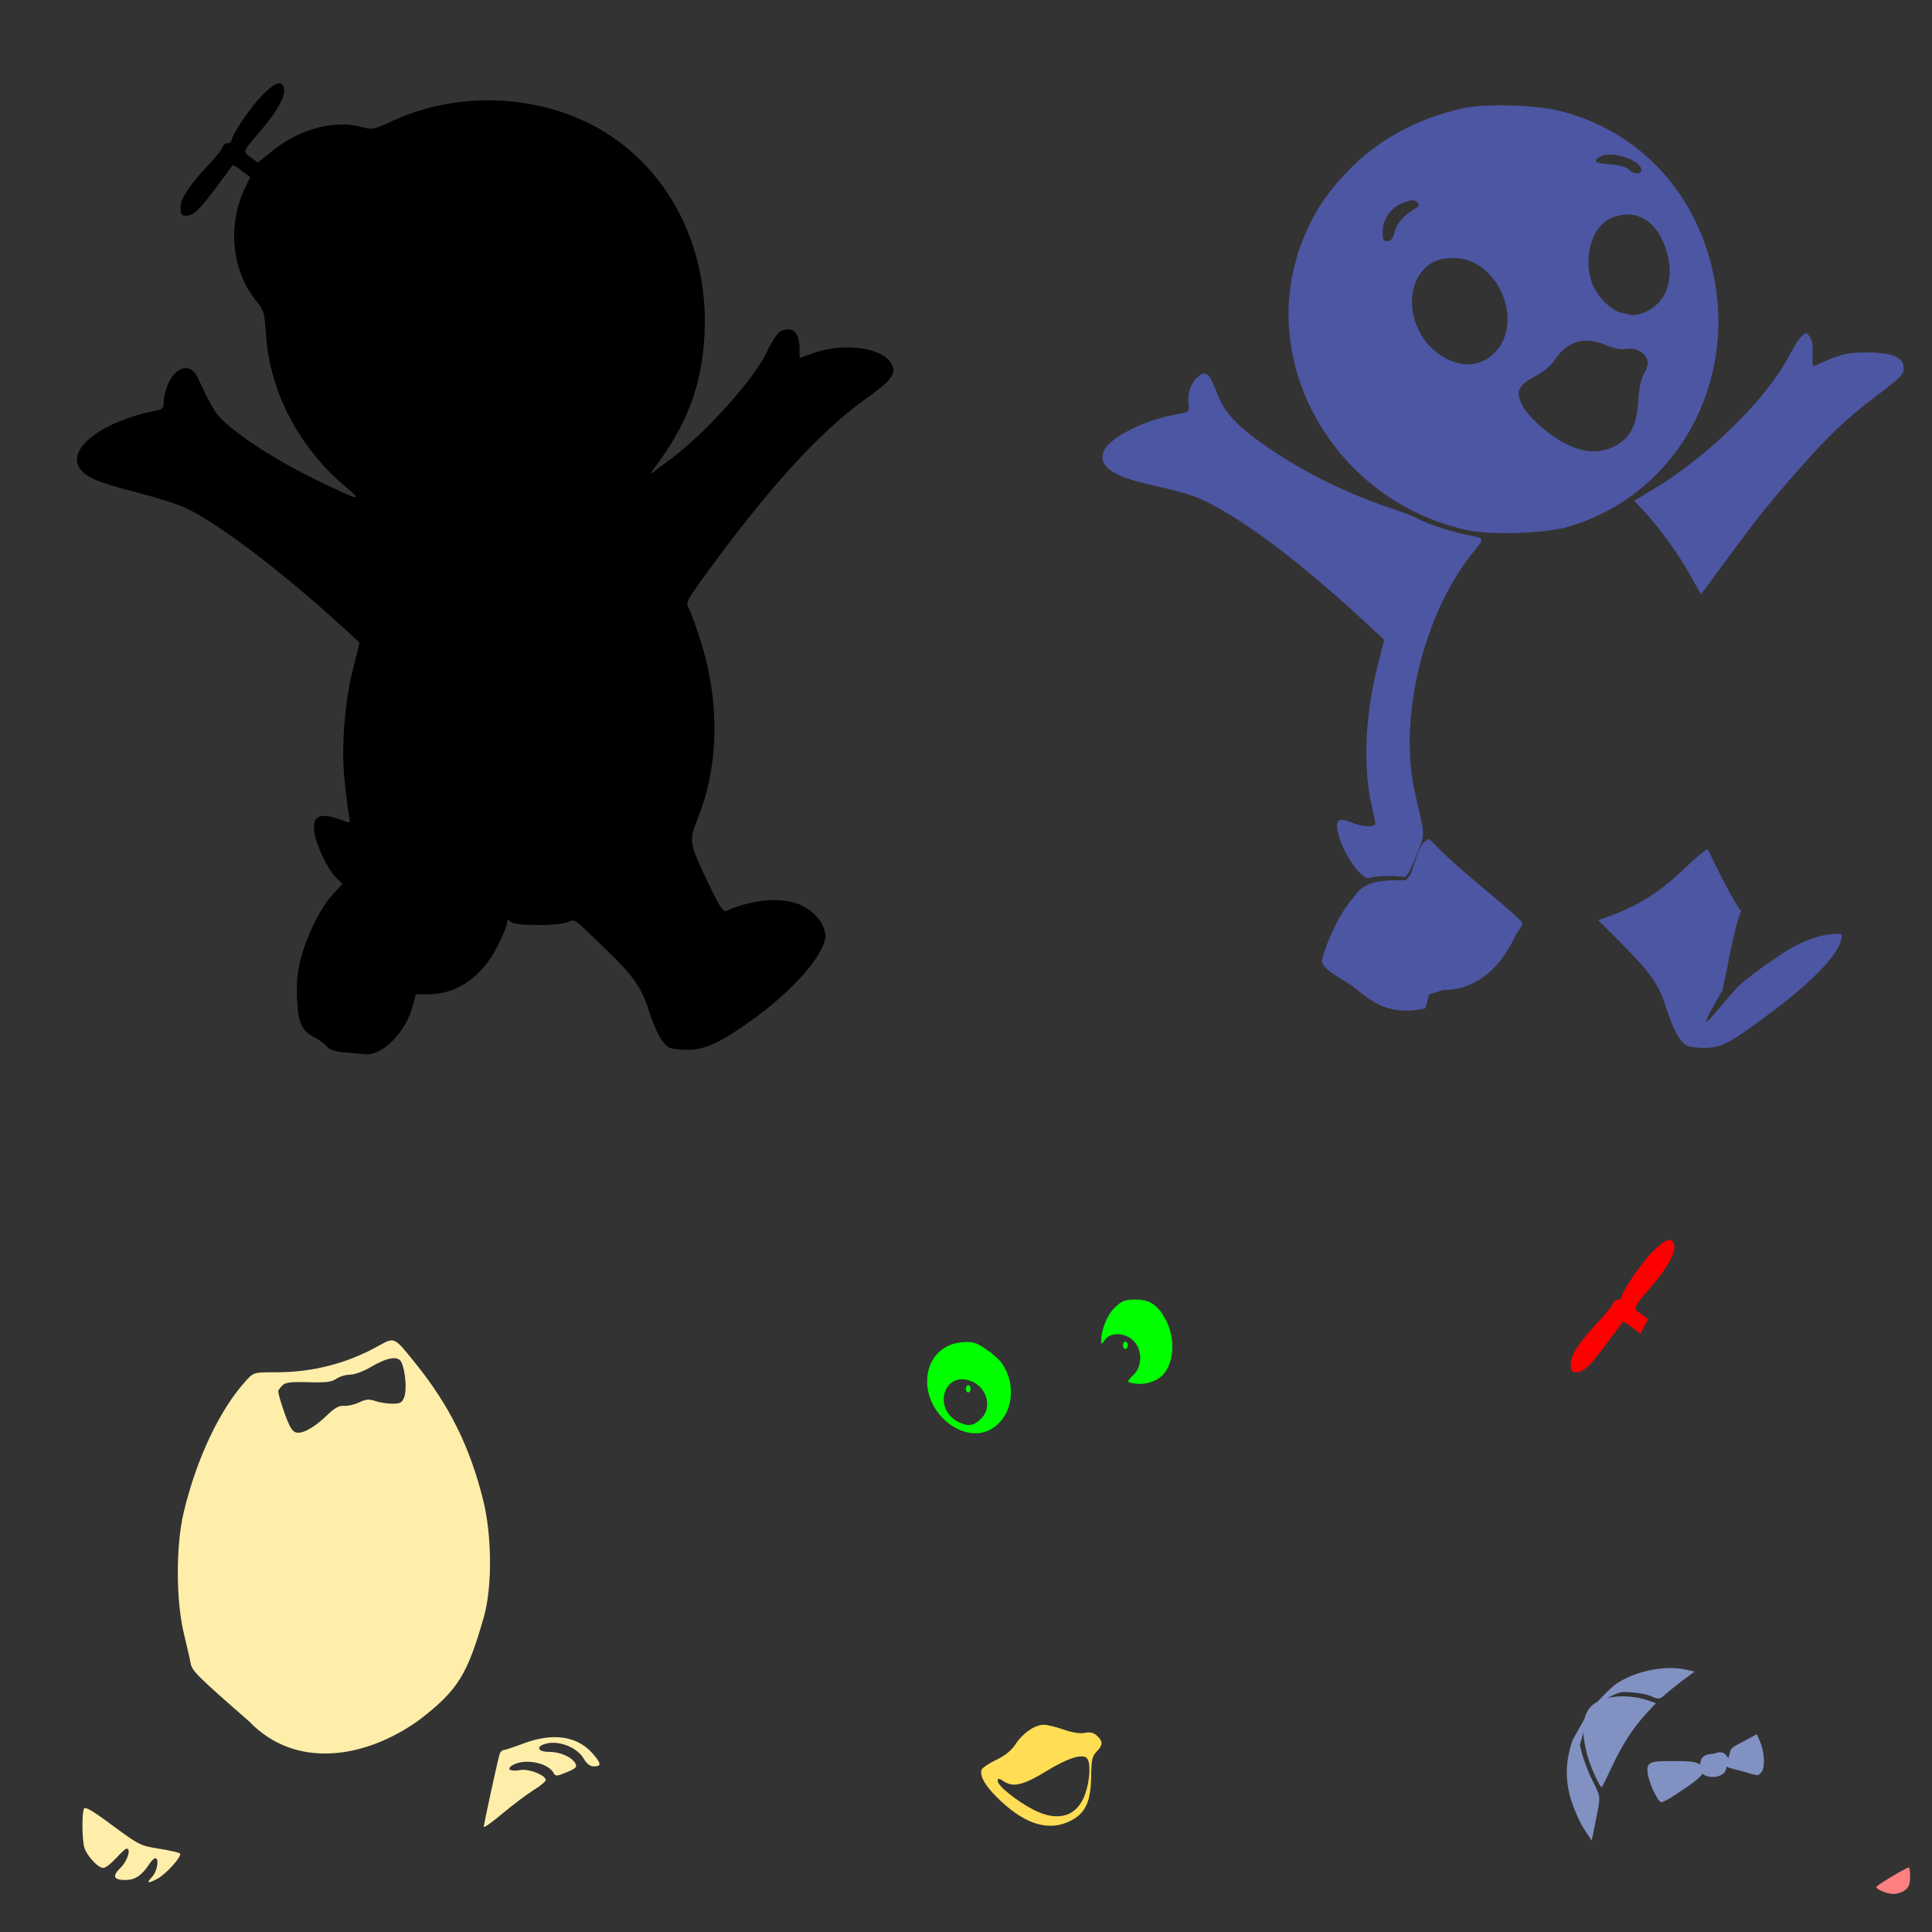 <?xml version="1.0" encoding="UTF-8" standalone="no"?>
<!-- Created with Inkscape (http://www.inkscape.org/) -->

<svg
   xmlns:dc="http://purl.org/dc/elements/1.1/"
   xmlns:cc="http://creativecommons.org/ns#"
   xmlns:rdf="http://www.w3.org/1999/02/22-rdf-syntax-ns#"
   xmlns:svg="http://www.w3.org/2000/svg"
   xmlns="http://www.w3.org/2000/svg"
   xmlns:sodipodi="http://sodipodi.sourceforge.net/DTD/sodipodi-0.dtd"
   xmlns:inkscape="http://www.inkscape.org/namespaces/inkscape"
   width="1080"
   height="1080"
   id="svg2"
   sodipodi:version="0.32"
   inkscape:version="0.47 r22583"
   sodipodi:docname="PabloPenguin.svg"
   inkscape:output_extension="org.inkscape.output.svg.inkscape"
   version="1.1">
  <rect width="100%" height="100%" fill="#333333" stroke="none"/>
  <defs
     id="defs4">
    <inkscape:perspective
       sodipodi:type="inkscape:persp3d"
       inkscape:vp_x="0 : 526.18109 : 1"
       inkscape:vp_y="0 : 1000 : 0"
       inkscape:vp_z="744.09448 : 526.18109 : 1"
       inkscape:persp3d-origin="372.04724 : 350.78739 : 1"
       id="perspective10" />
    <inkscape:perspective
       id="perspective2390"
       inkscape:persp3d-origin="372.04724 : 350.78739 : 1"
       inkscape:vp_z="744.09448 : 526.18109 : 1"
       inkscape:vp_y="0 : 1000 : 0"
       inkscape:vp_x="0 : 526.18109 : 1"
       sodipodi:type="inkscape:persp3d" />
    <inkscape:perspective
       id="perspective2403"
       inkscape:persp3d-origin="372.04724 : 350.78739 : 1"
       inkscape:vp_z="744.09448 : 526.18109 : 1"
       inkscape:vp_y="0 : 1000 : 0"
       inkscape:vp_x="0 : 526.18109 : 1"
       sodipodi:type="inkscape:persp3d" />
    <inkscape:perspective
       id="perspective2947"
       inkscape:persp3d-origin="372.04724 : 350.78739 : 1"
       inkscape:vp_z="744.09448 : 526.18109 : 1"
       inkscape:vp_y="0 : 1000 : 0"
       inkscape:vp_x="0 : 526.18109 : 1"
       sodipodi:type="inkscape:persp3d" />
    <inkscape:perspective
       id="perspective2960"
       inkscape:persp3d-origin="372.04724 : 350.78739 : 1"
       inkscape:vp_z="744.09448 : 526.18109 : 1"
       inkscape:vp_y="0 : 1000 : 0"
       inkscape:vp_x="0 : 526.18109 : 1"
       sodipodi:type="inkscape:persp3d" />
    <inkscape:perspective
       id="perspective3254"
       inkscape:persp3d-origin="372.04724 : 350.78739 : 1"
       inkscape:vp_z="744.09448 : 526.18109 : 1"
       inkscape:vp_y="0 : 1000 : 0"
       inkscape:vp_x="0 : 526.18109 : 1"
       sodipodi:type="inkscape:persp3d" />
    <inkscape:perspective
       id="perspective3267"
       inkscape:persp3d-origin="372.04724 : 350.78739 : 1"
       inkscape:vp_z="744.09448 : 526.18109 : 1"
       inkscape:vp_y="0 : 1000 : 0"
       inkscape:vp_x="0 : 526.18109 : 1"
       sodipodi:type="inkscape:persp3d" />
  </defs>
  <sodipodi:namedview
     id="base"
     pagecolor="#ffffff"
     bordercolor="#666666"
     borderopacity="1.0"
     gridtolerance="10000"
     guidetolerance="10"
     objecttolerance="10"
     inkscape:pageopacity="0.0"
     inkscape:pageshadow="2"
     inkscape:zoom="0.24924633"
     inkscape:cx="171.08695"
     inkscape:cy="648.97935"
     inkscape:document-units="px"
     inkscape:current-layer="layer1"
     showgrid="false"
     inkscape:window-width="1280"
     inkscape:window-height="1002"
     inkscape:window-x="1148"
     inkscape:window-y="-4"
     inkscape:window-maximized="0" />
  <g
     inkscape:label="Layer 1"
     inkscape:groupmode="layer"
     id="layer1"
     transform="translate(0,27.638)">
    <path
       style="fill:#000000"
       d="m 193.091,560.72 c -6.081,-0.577 -9.086,-1.532 -10.375,-3.295 -0.998,-1.365 -3.793,-3.491 -6.211,-4.725 -7.931,-4.047 -9.94,-8.36 -10.458,-22.456 -0.357,-9.7 0.188,-14.961 2.377,-22.937 3.642,-13.274 10.976,-27.809 17.732,-35.137 l 5.311,-5.762 -3.413,-3.206 c -4.688,-4.404 -11.587,-18.854 -12.386,-25.943 -1.09,-9.67 3.468,-11.112 17.737,-5.613 2.254,0.869 2.464,0.511 1.732,-2.95 -0.458,-2.166 -1.581,-11.056 -2.494,-19.756 -2.011,-19.16 0.01,-44.697 5.088,-64.281 1.785,-6.886 3.246,-12.716 3.246,-12.957 0,-0.241 -7.147,-6.824 -15.881,-14.629 -32.282,-28.847 -63.987,-52.535 -81.434,-60.844 -4.089,-1.947 -17.027,-6 -28.752,-9.006 -20.981,-5.38 -27.935,-8.515 -30.812,-13.89 -5.99,-11.192 14.32,-25.882 43.682,-31.594 3.13,-0.609 3.722,-1.412 3.747,-5.09 0.016,-2.402 1.181,-6.903 2.588,-10.002 4.485,-9.878 12.634,-11.437 16.462,-3.15 8.163,17.672 10.111,20.752 16.6,26.241 12.048,10.192 29.295,20.966 48.795,30.483 25.007,12.205 27.551,12.859 17.512,4.504 -26.222,-21.822 -42.737,-53.337 -44.824,-85.534 -0.793,-12.235 -1.062,-13.11 -5.922,-19.258 -13.247,-16.759 -15.633,-41.814 -5.919,-62.151 l 3.043,-6.371 -4.674,-3.565 c -2.57,-1.961 -4.874,-3.351 -5.119,-3.09 -0.245,0.261 -4.253,5.624 -8.908,11.917 -9.716,13.139 -12.91,16.157 -17.163,16.22 -2.57,0.038 -3.041,-0.671 -3.041,-4.582 0,-5.079 5.035,-12.679 16.187,-24.432 3.527,-3.717 6.782,-7.822 7.234,-9.123 0.452,-1.301 1.754,-2.365 2.892,-2.365 1.138,0 2.07,-0.565 2.07,-1.255 0,-2.98 10.671,-18.786 17.191,-25.464 7.429,-7.609 11.527,-8.758 12.287,-3.444 0.595,4.157 -3.969,12.415 -12.223,22.118 -11.43,13.435 -11.061,12.526 -6.469,15.921 l 4.022,2.974 8.322,-6.706 c 14.881,-11.991 34.347,-17.256 49.181,-13.302 6.636,1.769 6.953,1.711 17.571,-3.196 31.386,-14.505 69.306,-15.439 101.61,-2.504 46.738,18.715 75.47,66.24 73.046,120.827 -1.281,28.859 -9.627,51.267 -28.238,75.822 -1.69,2.23 -2.178,3.377 -1.083,2.548 1.095,-0.829 5.944,-4.454 10.776,-8.056 18.889,-14.08 45.367,-43.45 52.778,-58.542 5.333,-10.86 7.844,-13.667 12.225,-13.667 4.527,0 6.633,3.652 6.633,11.504 l 0,4.57 7.772,-2.804 c 16.734,-6.037 38.56,-3.095 43.507,5.865 3.101,5.617 0.438,9.268 -14.463,19.834 -25.771,18.272 -55.82,51.51 -92.066,101.838 -8.222,11.417 -8.395,11.829 -6.49,15.543 1.076,2.099 3.884,9.853 6.239,17.233 11.044,34.596 10.53,70.101 -1.446,99.868 -5.087,12.645 -4.921,13.603 6.442,37.201 6.08,12.627 7.786,15.154 9.682,14.348 14.404,-6.12 28.642,-7.59 39.285,-4.055 7.928,2.633 14.559,9.563 15.878,16.594 1.685,8.981 -14.89,29.249 -37.842,46.276 -18.945,14.053 -29.012,18.965 -38.872,18.965 -4.447,0 -9.208,-0.601 -10.58,-1.335 -3.744,-2.004 -7.602,-9.028 -11.227,-20.442 -4.118,-12.968 -8.62,-19.462 -23.363,-33.703 -19.758,-19.085 -17.732,-17.607 -21.892,-15.964 -5.673,2.241 -29.172,2.223 -31.881,-0.025 -1.927,-1.599 -2.227,-1.524 -2.227,0.559 0,1.324 -2.28,6.958 -5.066,12.521 -8.743,17.455 -22.767,27.303 -38.88,27.303 l -6.971,0 -2.162,7.776 c -3.748,13.481 -16.571,26.409 -25.597,25.808 -1.702,-0.113 -6.947,-0.572 -11.655,-1.019 z"
       id="path3315" />
    <path
       id="path3330"
       style="fill:#ffeeaa"
       d="m 87.796,1022.715 c 4.929,-2.549 14.257,-12.929 12.798,-14.242 -0.627,-0.564 -5.924,-1.772 -11.771,-2.683 -10.249,-1.597 -11.179,-2.062 -25.9,-12.954 -11.787,-8.722 -15.45,-10.826 -16.064,-9.227 -1.054,2.748 -1.014,15.281 0.066,20.684 0.949,4.745 7.62,12.252 10.888,12.252 1.144,0 4.303,-2.433 7.022,-5.407 2.718,-2.974 5.385,-5.406 5.926,-5.406 2.632,0 0.534,6.877 -3.217,10.545 -5.013,4.901 -4.204,7.026 2.675,7.026 5.261,0 9.049,-2.543 13.179,-8.846 1.196,-1.825 2.713,-3.318 3.37,-3.318 2.364,0 1.135,7.324 -1.743,10.388 -3.38,3.598 -2.566,3.947 2.77,1.188 z M 298.448,972.94 c 3.886,-2.407 6.891,-4.985 6.678,-5.728 -0.808,-2.814 -9.632,-6.183 -14.104,-5.386 -5.949,1.06 -8.351,-0.575 -4.214,-2.868 6.705,-3.717 19.429,-1.236 22.585,4.404 1.152,2.058 1.725,2.035 7.385,-0.306 5.153,-2.131 5.931,-2.92 4.861,-4.921 -1.908,-3.566 -8.477,-6.466 -14.644,-6.466 -7.103,0 -7.604,-3.533 -0.685,-4.831 7.057,-1.324 16.432,2.638 19.817,8.377 1.87,3.169 3.684,4.564 5.938,4.564 4.279,0 4.094,-1.643 -0.818,-7.237 -8.621,-9.819 -22.276,-11.757 -38.789,-5.505 -5.052,1.913 -9.936,3.535 -10.855,3.604 -0.918,0.07 -1.962,1.09 -2.318,2.267 -1.115,3.682 -8.852,39.218 -8.852,40.656 0,0.752 4.714,-2.596 10.475,-7.44 5.761,-4.843 13.655,-10.776 17.541,-13.183 z m -64.489,-38.823 c 22.405,-17.085 27.37,-25.871 36.684,-58.411 4.606,-17.189 4.341,-45.183 -0.614,-65.048 -7.347,-29.454 -18.851,-52.693 -37.584,-75.922 -12.563,-15.578 -11.56,-15.138 -21.749,-9.537 -17.161,9.433 -36.135,14.268 -55.991,14.268 -12.739,0 -12.856,0.031 -16.889,4.393 -14.811,16.02 -28.054,43.962 -35.219,74.305 -4.31,18.255 -4.231,49.223 0.172,67.275 1.722,7.062 3.429,14.559 3.793,16.661 0.736,4.248 3.814,7.312 32.68,32.523 25.877,26.967 64.719,20.892 94.716,-0.507 z m -72.963,-166.841 c -2.402,-5.604 -5.426,-15.18 -5.442,-17.238 -0.01,-0.504 0.995,-1.92 2.22,-3.145 1.806,-1.806 4.576,-2.16 14.611,-1.868 9.856,0.287 13.048,-0.106 15.643,-1.923 1.793,-1.256 5.227,-2.284 7.631,-2.284 2.457,0 7.478,-1.832 11.469,-4.185 9.285,-5.475 15.245,-6.505 17.141,-2.962 2.274,4.25 3.261,15.612 1.707,19.65 -1.22,3.169 -2.203,3.717 -6.67,3.717 -2.881,0 -7.166,-0.672 -9.521,-1.493 -3.456,-1.205 -5.204,-1.056 -9.053,0.771 -2.624,1.245 -6.413,2.115 -8.421,1.932 -2.661,-0.242 -5.114,1.075 -9.049,4.856 -6.853,6.585 -12.675,10.141 -16.613,10.148 -2.368,0.004 -3.688,-1.391 -5.653,-5.976 z"
       sodipodi:nodetypes="csssssssssssssccsssssssssssssssscccsssssssscccssssssssssssssc" />
    <path
       id="path3477"
       style="fill:#ffdd55"
       d="m 598.36,990.241 c 8.438,-4.255 11.388,-10.568 11.602,-24.832 0.139,-9.263 0.614,-11.427 3.041,-13.854 3.577,-3.577 3.63,-5.829 0.209,-8.925 -1.911,-1.729 -3.85,-2.177 -6.841,-1.578 -2.643,0.529 -6.977,-0.15 -11.816,-1.851 -4.203,-1.477 -9.184,-2.684 -11.068,-2.681 -4.995,0.007 -11.585,4.512 -15.703,10.736 -2.452,3.705 -5.94,6.547 -10.937,8.911 -4.036,1.909 -7.679,4.362 -8.097,5.45 -1.42,3.701 2.601,10.12 11.377,18.162 14.025,12.851 26.646,16.305 38.232,10.462 z m -20.927,-6.381 c -9.501,-4.998 -19.673,-13.22 -19.673,-15.901 0,-1.714 0.54,-1.666 3.557,0.311 5.179,3.394 10.962,1.935 23.978,-6.047 12.029,-7.377 20.541,-9.881 22.589,-6.647 1.886,2.979 1.33,12.086 -1.187,19.428 -4.416,12.88 -15.333,16.184 -29.263,8.856 z" />
    <path
       style="fill:#ff8080"
       d="m 1064.763,1029.07 c 2.241,-1.569 3.004,-3.458 3.004,-7.434 0,-2.931 -0.331,-5.33 -0.736,-5.33 -1.417,0 -18.187,10.046 -18.187,10.894 0,1.403 5.825,3.784 9.498,3.882 1.879,0.05 4.768,-0.855 6.42,-2.013 z"
       id="path3299" />
    <path
       id="path3293"
       style="fill:#00ff00"
       d="m 554.439,771.042 c 11.62,-7.085 14.223,-24.332 5.542,-36.713 -1.385,-1.975 -5.406,-5.522 -8.936,-7.883 -5.551,-3.712 -7.337,-4.219 -13.23,-3.755 -11.622,0.915 -19.544,9.757 -19.544,21.813 0,19.614 21.568,35.44 36.168,26.538 z m -18.592,-3.736 c -14.959,-7.495 -7.984,-29.155 7.328,-22.757 8.355,3.491 11.419,14.088 5.845,20.219 -4.203,4.623 -7.677,5.292 -13.174,2.538 z m 6.753,-18.573 c 0,-1.115 -0.608,-2.027 -1.352,-2.027 -0.743,0 -1.352,0.912 -1.352,2.027 0,1.115 0.608,2.027 1.352,2.027 0.743,0 1.352,-0.912 1.352,-2.027 z M 646.382,743.664 c 9.078,-4.469 11.84,-20.4 5.672,-32.706 -4.531,-9.038 -9.224,-12.261 -17.673,-12.135 -5.654,0.084 -7.389,0.783 -11.263,4.538 -4.256,4.125 -7.53,12.197 -7.53,18.564 0,2.05 0.311,1.961 2.104,-0.599 3.102,-4.428 11.257,-4.142 15.958,0.559 4.94,4.94 5.029,14.016 0.184,18.861 -4.206,4.206 -4.199,4.308 0.338,4.974 4.374,0.642 7.955,0.039 12.211,-2.056 z m -15.928,-19.26 c 0,-1.115 -0.608,-2.027 -1.352,-2.027 -0.743,0 -1.352,0.912 -1.352,2.027 0,1.115 0.608,2.027 1.352,2.027 0.743,0 1.352,-0.912 1.352,-2.027 z" />
    <path
       id="path3464"
       style="fill:#4d56a3;fill-opacity:1"
       d="m 799.051,441.355 c -8.929,2.828 -7.649,23.392 -14.915,23.12 -18.276,-0.684 -23.479,3.617 -27.459,9.518 -6.755,7.328 -14.099,21.861 -17.741,35.135 0.301,5.859 11.15,9.83 18.963,15.881 8.933,7.392 18.738,15.428 38.818,11.086 l 2.17,-7.786 7.804,-2.48 c 16.221,0 30.127,-9.835 39.019,-27.587 3.161,-6.31 5.744,-8.57 5.306,-10.247 -11.658,-11.89 -35.131,-28.565 -51.965,-46.641 z m 155.511,5.634 c -13.777,8.631 -23.288,27.834 -61.191,39.657 3.264,3.629 3.62,3.379 16.702,16.866 13.855,14.283 17.502,20.063 21.57,32.874 3.625,11.414 7.487,18.435 11.232,20.439 1.371,0.734 6.128,1.331 10.575,1.331 9.86,0 17.048,-5.31 35.992,-19.364 22.953,-17.027 41.597,-35.234 39.913,-44.215 -6.256,-0.702 -19.547,0.709 -38.532,14.595 -3.08,1.858 -10.764,7.562 -17.066,12.672 -7.39,5.993 -33.559,42.745 -11.208,4.695 0.729,-1.24 2.387,-10.87 4.522,-21.041 1.983,-9.446 3.862,-18.399 6.272,-23.922 -3.316,-3.267 -13.304,-23.216 -18.78,-34.588 z m -178.958,15.057 c 4.089,-0.005 8.235,0.285 9.213,0.643 1.197,0.439 3.374,-3.292 6.652,-11.4 5.4,-13.358 5.439,-10.078 -0.419,-35.254 -9.675,-41.58 4.606,-100.799 32.597,-135.164 6.433,-7.898 6.546,-7.587 -3.44,-9.474 -8.007,-1.513 -21.18,-5.784 -27,-8.753 -3.046,-1.554 -9.013,-3.958 -13.26,-5.343 -24.544,-8.001 -48.996,-19.798 -69.069,-33.323 -18.559,-12.505 -25.985,-20.207 -30.447,-31.581 -4.632,-11.807 -6.079,-13.087 -10.69,-9.46 -4.013,3.157 -6.219,9.608 -5.337,15.614 0.6,4.085 0.578,4.1 -8.5,5.773 -16.52,3.044 -35.477,12.748 -38.693,19.807 -3.923,8.611 4.486,14.63 27.289,19.533 7.062,1.518 16.621,4.016 21.242,5.551 19.745,6.557 56.1,32.816 94.411,68.195 l 13.607,12.566 -3.74,14.885 c -6.958,27.688 -8.171,57.166 -3.207,77.933 1.066,4.46 1.96,8.87 1.987,9.799 0.067,2.346 -7.073,2.139 -13.102,-0.38 -6.789,-2.837 -9.01,-1.744 -8.081,3.975 1.926,11.869 13.729,29.169 18.37,26.924 1.202,-0.581 5.531,-1.061 9.619,-1.066 z m 188.05,-174.751 c 17.643,-24.084 24.189,-32.33 39.883,-50.247 18.702,-21.35 28.504,-30.705 45.851,-43.757 13.025,-9.8 14.784,-11.604 14.784,-15.159 0,-6.107 -6.387,-8.769 -20.95,-8.731 -11.041,0.029 -14.632,0.955 -29.059,7.497 -0.835,0.379 -1.189,-2.105 -0.927,-6.5 0.282,-4.726 -0.244,-8.014 -1.567,-9.798 -1.872,-2.523 -2.142,-2.548 -4.479,-0.415 -1.368,1.249 -4.556,6.245 -7.085,11.102 -12.681,24.361 -45.725,56.681 -76.799,75.117 l -9.761,5.791 6.899,7.548 c 8.577,9.385 18.705,23.701 25.224,35.653 2.734,5.013 5.059,9.118 5.167,9.123 0.108,0.005 5.877,-7.746 12.821,-17.224 z m -87.045,-20.467 c 57.225,-16.644 92.26,-74.26 82.276,-135.305 -8.06,-49.284 -41.667,-86.389 -88.268,-97.457 -13.208,-3.137 -40.796,-3.794 -52.438,-1.25 -26.32,5.753 -48.177,17.749 -65.431,35.914 -11.463,12.068 -18.105,22.208 -24.062,36.738 -27.734,67.641 16.176,146.462 90.866,163.109 13.584,3.028 43.82,2.101 57.057,-1.749 z M 875.919,220.765 c -9.687,-4.583 -21.984,-15.536 -25.309,-22.545 -3.421,-7.209 -1.866,-10.486 7.288,-15.365 4.903,-2.613 9.168,-6.117 11.144,-9.156 7.03,-10.81 16.767,-13.582 29.107,-8.289 3.961,1.7 7.995,2.511 10.25,2.061 5.077,-1.013 10.204,1.174 12.001,5.118 1.212,2.661 0.971,4.256 -1.281,8.475 -1.867,3.498 -2.953,8.552 -3.321,15.463 -0.716,13.438 -4.609,20.935 -13.093,25.213 -8.44,4.256 -16.334,3.968 -26.786,-0.977 z m -68.769,-48.665 c -20.092,-11.523 -24.254,-41.164 -7.356,-52.394 5.926,-3.938 17.024,-4.155 24.183,-0.473 17.924,9.219 24.639,34.85 12.814,48.904 -7.454,8.858 -18.524,10.338 -29.641,3.962 z m 104.289,-23.685 c -0.743,-0.241 -3.04,-0.81 -5.103,-1.266 -6.154,-1.359 -14.062,-9.571 -16.613,-17.251 -4.75,-14.302 0.461,-31.27 10.949,-35.652 13.94,-5.824 26.068,1.55 31.076,18.896 4.988,17.275 -1.639,31.57 -16.255,35.064 -1.487,0.355 -3.311,0.449 -4.055,0.209 z M 772.9,101.986 c 0,-7.318 4.767,-13.903 11.851,-16.371 4.698,-1.637 5.977,-1.671 7.39,-0.198 1.385,1.444 1.226,2.075 -0.838,3.331 -6.583,4.006 -10.357,8.254 -11.672,13.137 -1.046,3.886 -2.139,5.308 -4.08,5.308 -2.175,0 -2.651,-0.935 -2.651,-5.207 z M 910.419,67.072 c -1.451,-1.451 -5.232,-2.49 -10.427,-2.866 -8.584,-0.621 -10.05,-1.856 -5.249,-4.425 6.291,-3.367 22.779,2.157 22.779,7.632 0,2.647 -4.323,2.44 -7.103,-0.341 z" />
    <path
       style="fill:#ff0000"
       d="m 916.977,717.928 -4.674,-3.565 c -2.571,-1.961 -4.874,-3.351 -5.119,-3.09 -0.245,0.261 -4.253,5.624 -8.908,11.917 -9.716,13.139 -12.91,16.157 -17.163,16.22 -2.57,0.038 -3.041,-0.671 -3.041,-4.582 0,-5.079 5.035,-12.679 16.187,-24.432 3.527,-3.717 6.782,-7.822 7.235,-9.123 0.452,-1.301 1.754,-2.365 2.892,-2.365 1.138,0 2.07,-0.565 2.07,-1.255 0,-2.98 10.671,-18.786 17.191,-25.464 7.429,-7.609 11.527,-8.758 12.287,-3.444 0.595,4.157 -3.969,12.415 -12.223,22.118 -11.43,13.435 -11.061,12.526 -6.469,15.921 l 4.022,2.974 -4.287,8.171 z"
       id="path3390"
       sodipodi:nodetypes="ccsssssssssssccc" />
    <path
       id="path3483"
       style="fill:#8191c2;fill-opacity:1"
       d="m 933.322,904.804 c -10.006,0.069 -21.089,3.186 -29.593,8.643 -2.286,1.467 -7.282,6.537 -10.648,10.101 -3.854,2.077 -6.292,5.275 -7.366,9.718 l -6.6,11.815 c -4.043,11.692 -4.332,22.018 -0.93,33.221 1.651,5.436 4.927,12.805 7.275,16.392 l 4.267,6.527 0.839,-3.738 c 0.452,-2.058 1.56,-7.632 2.462,-12.38 1.636,-8.617 1.625,-8.655 -3.227,-18.251 -2.673,-5.288 -5.644,-13.868 -6.6,-19.072 l 1.915,-6.892 c 0.172,3.506 0.853,7.495 2.024,12.016 1.708,6.59 7.018,18.477 8.278,18.525 0.15,0.006 2.681,-5.116 5.616,-11.378 5.952,-12.702 11.773,-21.684 19.455,-30.03 l 5.16,-5.598 -4.212,-1.459 c -4.585,-1.598 -9.918,-2.405 -14.97,-2.334 -2.758,0.039 -5.44,0.349 -7.859,0.912 3.24,-1.808 6.678,-3.355 9.044,-3.318 6.182,0.096 12.415,1.024 15.206,2.261 4.516,2 4.888,1.949 8.114,-0.985 1.859,-1.69 6.292,-5.243 9.846,-7.895 l 6.455,-4.814 -4.431,-1.021 c -2.964,-0.681 -6.182,-0.989 -9.518,-0.966 z m 48.773,36.93 -8.187,4.485 c -7.627,3.835 -6.016,3.351 -7.767,9.062 -1.093,-1.547 -2.376,-4.958 -8.132,-2.534 -5.102,-1e-5 -7.622,2.027 -7.585,6.053 -2.706,-2.095 -8.353,-1.951 -17.285,-1.969 -11.17,-0.022 -12.819,0.882 -12.089,6.728 0.669,5.361 5.748,16.228 7.585,16.228 0.92,10e-6 4.037,-1.585 6.929,-3.519 7.64,-5.111 14.139,-9.087 16.045,-12.38 4.092,3.376 13.725,2.02 13.456,-4.066 1.228,1.021 5.233,1.618 9.208,2.79 8.954,2.639 8.303,2.582 10.211,0.675 2.233,-2.233 2.032,-10.977 -0.383,-16.756 l -2.006,-4.795 z" />
  </g>
</svg>
